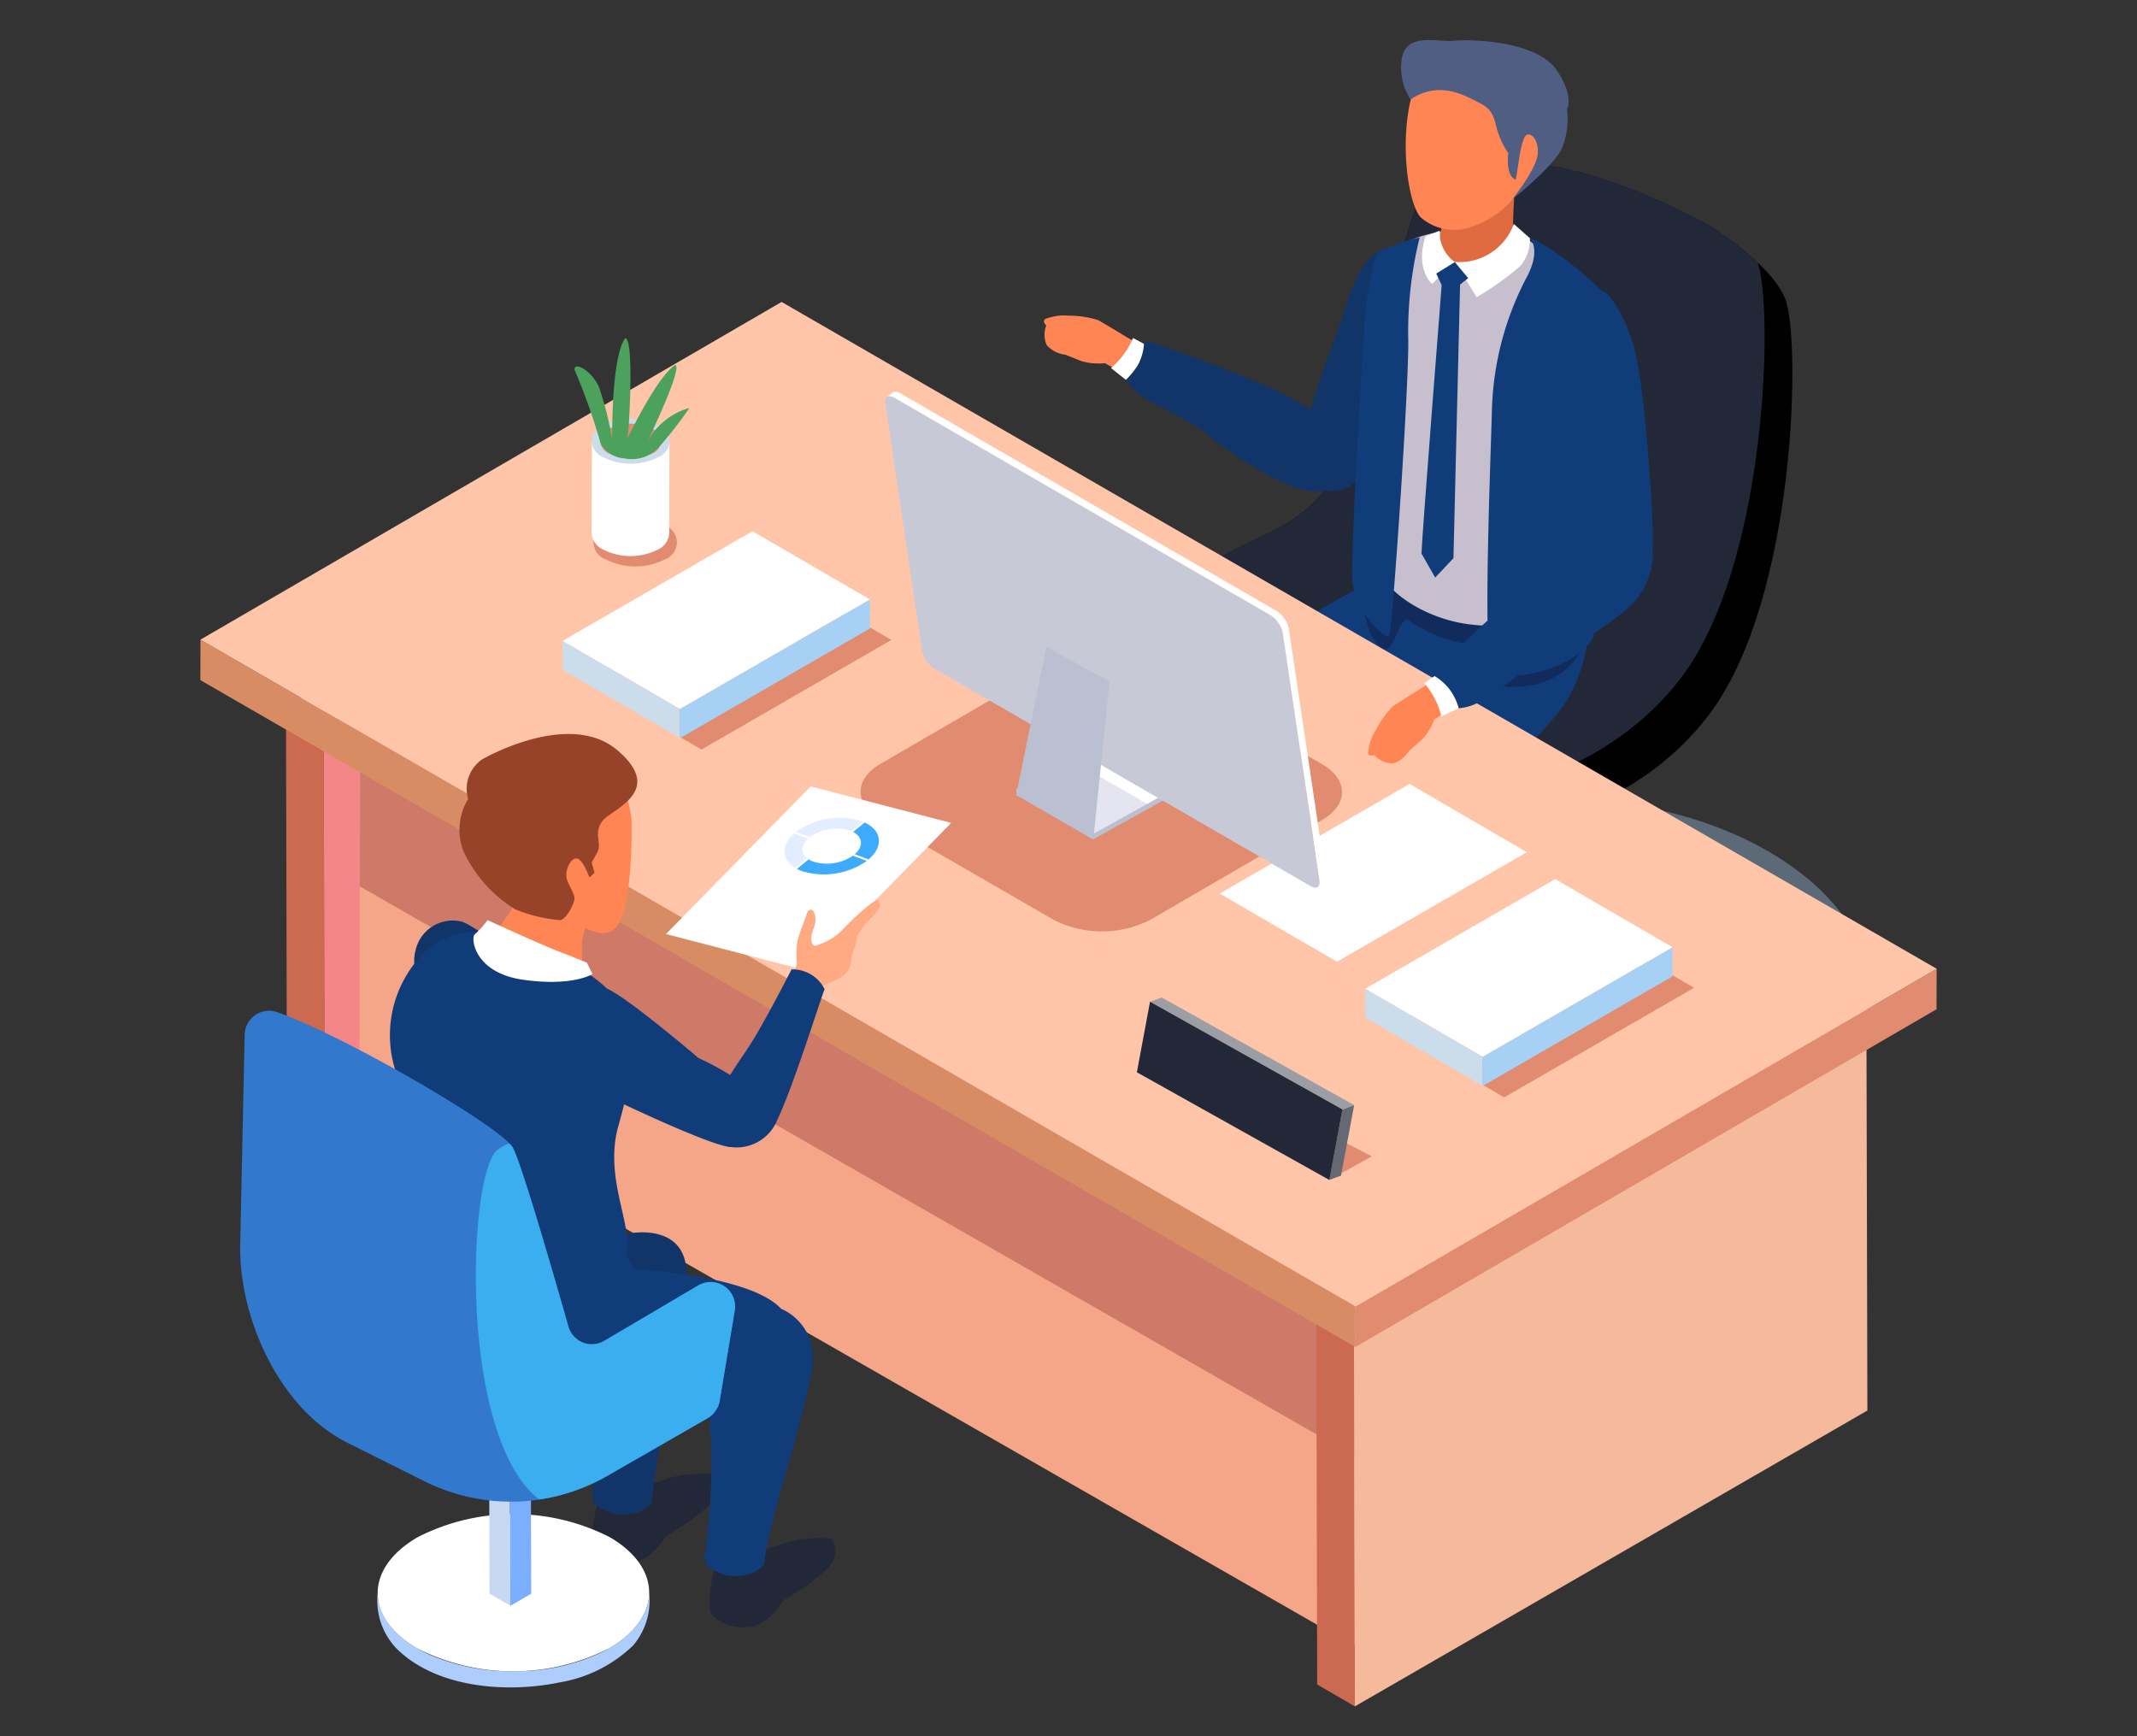 <svg xmlns="http://www.w3.org/2000/svg" xmlns:xlink="http://www.w3.org/1999/xlink" width="160" height="130" viewBox="0 0 160 130"><rect x="0" y="0" width="160" height="130" fill="#333333" stroke="none"/><defs><clipPath id="a"><rect width="160" height="130" transform="translate(700 2621)" fill="#fff"/></clipPath><clipPath id="b"><rect width="129.999" height="124.768" fill="none"/></clipPath><clipPath id="c"><rect width="129.999" height="124.767" fill="none"/></clipPath><clipPath id="d"><rect width="26.81" height="17.033" fill="none"/></clipPath><clipPath id="e"><rect width="48.03" height="30.516" fill="none"/></clipPath><clipPath id="g"><rect width="9.787" height="5.921" fill="none"/></clipPath></defs><g transform="translate(-700 -2621)" clip-path="url(#a)"><g transform="translate(715 2624)"><g clip-path="url(#b)"><g transform="translate(0 0.001)"><g clip-path="url(#c)"><g transform="translate(62.06 81.428)" opacity="0.35"><g clip-path="url(#d)"><path d="M75.937,72.977c0,4.7-6,8.517-13.4,8.517s-13.406-3.812-13.406-8.517,6-8.517,13.406-8.517,13.4,3.814,13.4,8.517" transform="translate(-49.127 -64.46)" fill="#a6d0f4"/></g></g><g transform="translate(77.221 56.774)" opacity="0.35"><g clip-path="url(#e)"><path d="M109.159,60.2c0,8.427-10.751,15.257-24.014,15.257S61.129,68.629,61.129,60.2,71.88,44.944,85.145,44.944s24.014,6.83,24.014,15.257" transform="translate(-61.13 -44.944)" fill="#a6d0f4"/></g></g><path d="M65.746,54.309c.283,3.14,3.236,5.273,5.9,6.422A22.686,22.686,0,0,0,80.9,62.447a22.029,22.029,0,0,0,9.4-2.083c2.529-1.246,5.213-3.5,5.206-6.575.006,2.236-.15,4.085-1.763,5.831-2.073,2.249-5.2,3.459-8.137,4.065-5.733,1.184-13.539.611-17.9-3.8-1.753-1.776-1.991-3.648-2-6.011.006.147.018.291.038.436" transform="translate(17.297 14.159)" fill="#adcdfc"/><path d="M70.109,50.2c-5.836,3.369-5.874,8.834-.076,12.2s15.239,3.369,21.075,0,5.86-8.833.062-12.2-15.225-3.369-21.061,0" transform="translate(17.297 12.55)" fill="#fff"/></g></g><path d="M76.249,46.075l.025,12.405,1.56.906L77.809,46.98Z" transform="translate(20.072 12.129)" fill="#c7d8f2"/><path d="M77.484,46.981l.025,12.405,1.57-.907-.025-12.4Z" transform="translate(20.397 12.129)" fill="#7baeff"/><path d="M75.674,44.56l2.278,1.324,2.293-1.324-2.278-1.324Z" transform="translate(19.921 11.382)" fill="#4da5dc"/><g transform="translate(0 0.001)"><g clip-path="url(#c)"><path d="M97.867,11.811s4.692,2.756,5.936,5.557.912,22.458-5.625,31.173S79.5,58.5,76.7,57.257,57.712,47.918,56.468,43.872s4.98-7.159,8.4-8.715,5.6-3.735,7.47-9.339,2.8-15.252,4.981-16.809,7.471-4.046,20.544,2.8" transform="translate(14.822 1.91)"/><path d="M74.617,54.483c-2.284-1.016-13.462-6.582-18.189-10.8-1-3.956,5.071-7,8.441-8.532,3.425-1.556,5.6-3.734,7.471-9.338s2.8-15.252,4.981-16.809,7.47-4.046,20.544,2.8a24.73,24.73,0,0,1,3.911,2.938c1.177,3.265.755,22.438-5.681,31.018-6.536,8.716-18.676,9.962-21.478,8.716" transform="translate(14.825 1.91)" fill="#232839"/><path d="M71.012,12.557s-1.385.479-2.425,3.945S64.6,26.21,65.64,28.984s4.161,1.213,5.028-.867S75,16.4,74.305,14.978s-1.909-2.9-3.293-2.42" transform="translate(17.222 3.281)" fill="#113569"/><path d="M64.517,68.677a10.949,10.949,0,0,1-.864,2.194c-.611,1.17-2.818,2.739-3.749,3.537s-2.087,2.274-1.967,2.977,2.366.878,4.135.491,3.311-2.353,3.829-2.313,2.46-.332,2.859-1-.267-3.324-.267-3.324l-.027-1.915Z" transform="translate(15.249 18.078)" fill="#232839"/><path d="M57.655,64.286a10.982,10.982,0,0,1-.864,2.194c-.611,1.17-2.818,2.739-3.749,3.537s-2.087,2.274-1.967,2.977,2.367.878,4.135.491,3.311-2.353,3.829-2.313,2.46-.333,2.859-1-.267-3.324-.267-3.324L61.6,64.937Z" transform="translate(13.443 16.922)" fill="#232839"/><path d="M87.588,34.384a11.8,11.8,0,0,1-1.849,6.7C83.66,44.092,75.107,51.72,74.183,52.413S73.027,58.191,72.1,60.5s-3.7,17.334-4.16,18.49c0,0-.462,1.156-3.7.462-1.849-.231-2.081-.925-2.081-.925s1.156-16.873,2.081-20.8,1.156-8.321,2.774-9.939S76.493,36,76.493,36L78.343,33Z" transform="translate(16.364 8.686)" fill="#113c7a"/><path d="M74.993,31.168S62.512,38.1,60.778,39.662a10.372,10.372,0,0,0-3.293,5.547c-.139.763-1.387,27.563-1.906,28.777-.174,1.04,3.12,1.733,4.68,1.214a5.95,5.95,0,0,0,1.56-1.56s3.12-16.122,3.12-18.376a78.274,78.274,0,0,1,1.387-9.013L80.714,38.1l1.04-3.641Z" transform="translate(14.629 8.204)" fill="#113c7a"/><path d="M85.332,37.011s-1.213,3.468-6.24,2.947l-1.733-.347-.347-2.773a10.822,10.822,0,0,1-4.853-1.907c-.694.347-.867,2.081-1.56,2.254S68.69,34.93,69.038,33.2s1.213-1.04,1.213-1.04,14.215,3.466,15.082,4.853" transform="translate(18.158 8.429)" fill="#112c5c"/><path d="M80,11.124s5.932,4.238,6.518,5.648a12.377,12.377,0,0,1-.51,7.95c-1.223,2.616-.776,12.241-1.215,14.123s-5.518,2.476-8.66,1.87-6.942-2.88-6.823-6.544.04-10.494-.158-12.144a28.579,28.579,0,0,1,.783-8.574c.162-.586,2.134-1.2,2.134-1.2S74.151,10.877,80,11.124" transform="translate(18.185 2.92)" fill="#c7bfce"/><path d="M73.707,11.068a.6.6,0,0,1,0,.191c-.064.435-.282,1.547-.322,2.011-.038.446.467,1.217,1.669,1.193s3.241-.527,3.92-1.959a33.379,33.379,0,0,1,.2-4.229Z" transform="translate(19.317 2.177)" fill="#e16b40"/><path d="M78.769,10.9a4.331,4.331,0,0,1-4.2,2.856c-.071,0-.143,0-.216-.009l1.637,2.634a21.756,21.756,0,0,0,3.276-2.35,3.091,3.091,0,0,0,.711-2.064Z" transform="translate(19.573 2.87)" fill="#fff"/><path d="M74.868,13.648,73.16,15.285s-1.282-1.067-.5-3.559l1.067-.428a2.742,2.742,0,0,0,1.139,2.35" transform="translate(19.061 2.974)" fill="#fff"/><path d="M71.693,4.974C72.326,1.593,75-.327,78.034.383A6.4,6.4,0,0,1,82.778,3.6c1.462,2.885-.683,5.311-2.057,6.84-.579.629-1.016,1.113-1.291,1.422-.1.116-.2.235-.3.34l-.028.034-.005,0a6.857,6.857,0,0,1-2.807,1.705,3.786,3.786,0,0,1-3.728-.731c-.843-.9-1.5-4.847-.867-8.229" transform="translate(18.806 0.061)" fill="#ff8654"/><path d="M79.471,11.749s.888.854-.285,2.99a22.607,22.607,0,0,0-2.563,9.823c-.107,4.058-.639,16.763-.107,19.54,1.069.96,6.194.106,7.688-2.456.642-3.738.322-15.055,1.067-17.4a17.439,17.439,0,0,0,.107-7.794c-.533-1.175-4.663-4.377-5.907-4.7" transform="translate(20.081 3.092)" fill="#113c7a"/><path d="M73.324,11.693a29.348,29.348,0,0,0-.854,7.83c0,4.2-1.21,21.641-1.424,22s-2.7-1.851-2.777-4.413.854-18.294,1-19.861.64-4.2,1-4.485a15.618,15.618,0,0,1,3.061-1.067" transform="translate(17.971 3.077)" fill="#113c7a"/><path d="M73.249,14.019l.769,1.623,1.623-1.281-1-1.2Z" transform="translate(19.283 3.463)" fill="#113c7a"/><path d="M73.907,14.349s-1.531,19.51-1.531,20.364l1.026,1.8,1.367-1.453.505-20.876Z" transform="translate(19.053 3.732)" fill="#113c7a"/><path d="M7.976,73.317,5.152,71.676,5.075,39.439,7.9,41.08Z" transform="translate(1.336 10.381)" fill="#cb6a50"/><path d="M7.9,45.7,5.075,44.055,43.448,21.9l2.823,1.641Z" transform="translate(1.336 5.765)" fill="#dbdbdb"/><path d="M45.683,23.2l.077,32.237L7.387,77.592,7.31,45.355Z" transform="translate(1.924 6.107)" fill="#f58688"/><path d="M9.5,35.887,9.425,68.124l76.913,44.064.077-32.238Z" transform="translate(2.481 9.446)" fill="#f5a588"/><path d="M9.452,53.919,86.364,97.982l.044-18.032L9.495,35.887Z" transform="translate(2.488 9.447)" fill="#cf7a68"/><path d="M69.033,105.827l-2.823-1.641L66.131,71.95l2.825,1.641Z" transform="translate(17.409 18.94)" fill="#cb6a50"/><path d="M68.956,78.207l-2.825-1.641L104.5,54.411l2.823,1.641Z" transform="translate(17.409 14.323)" fill="#dbdbdb"/><path d="M106.739,55.711l.077,32.237L68.444,110.1l-.077-32.237Z" transform="translate(17.997 14.665)" fill="#f5b99c"/><path d="M111.978,55.047l-.009,3.032L68.459,83.363l.009-3.032Z" transform="translate(18.021 14.49)" fill="#e18b70"/><path d="M86.49,85.467,86.481,88.5,0,38.569l.009-3.032Z" transform="translate(0 9.354)" fill="#d78c63"/><path d="M130,65.451,86.488,90.736.007,40.807l43.51-25.285Z" transform="translate(0.002 4.085)" fill="#ffc5a8"/><path d="M84.113,14.945s1.156.925,2.081,3.814S87.7,31.7,87.7,33.2s0,3.235-1.271,4.045a2.35,2.35,0,0,1-3.583-.81c-.81-1.5-1.387-10.054-1.966-12.712s-1.5-5.316-.346-7.05a3.375,3.375,0,0,1,3.583-1.733" transform="translate(21.054 3.914)" fill="#113c7a"/><path d="M73.835,38.075s-.579.4-.867.577-1.387.867-1.908,1.214a7.418,7.418,0,0,0-1.271,1.791,3.853,3.853,0,0,0-.577,1.733c.115.289.461.116.461.116a1.948,1.948,0,0,0,1.33.635c.692-.058,1.271-.925,1.271-.925s.462-.4.982-.867a4.793,4.793,0,0,0,.925-1.5l.694-.462s.52-.52-1.04-2.312" transform="translate(18.215 10.022)" fill="#ff8654"/><path d="M75.119,40.143s-.723-2.052-1.589-2.571l-.983.692a5.976,5.976,0,0,1,1.272,2.485Z" transform="translate(19.098 9.89)" fill="#fff"/><path d="M75,42.28a3.972,3.972,0,0,0,1.733-.577c1.041-.579,3.322-2.514,4.826-3.092a27.48,27.48,0,0,0,6.24-3.929,5.691,5.691,0,0,0,1.733-3.93,3.387,3.387,0,0,0-4.045-1.04,25.434,25.434,0,0,0-6.24,4.16c-2.081,1.734-5.634,5.173-5.634,5.173L73,39.766A3.933,3.933,0,0,1,75,42.28" transform="translate(19.218 7.752)" fill="#113c7a"/><path d="M71.883,4.444a4.314,4.314,0,0,1-.609-3.292c.488-1.707,2.682-.975,3.9-1.1s5.974,0,7.559,2.073c1.463,2.073.854,3.048.854,3.048A5.865,5.865,0,0,1,83.222,8.1c-.61,1.342-3.715,3.82-3.715,3.82s1.765-2.235,1.886-3.331-.488-1.708-.853-1.464-.61,2.317-.61,2.317l-.171,1.009c-.8-.278-.561-1.985-.561-1.985a6.219,6.219,0,0,1-.854-1.829c-.244-.975-.365-1.463-1.34-1.95s-2.927-1.707-5.121-.244" transform="translate(18.729 -0.001)" fill="#505e83"/><path d="M56.9,18.342s-.622-.335-.906-.515-1.4-.849-1.94-1.157a7.378,7.378,0,0,0-2.172-.331,3.863,3.863,0,0,0-1.809.261c-.206.234.1.465.1.465a1.949,1.949,0,0,0,.029,1.473,2.18,2.18,0,0,0,1.4.721s.568.231,1.215.488a4.821,4.821,0,0,0,1.758.152l.724.412s.7.23,1.6-1.968" transform="translate(13.164 4.296)" fill="#ff8654"/><path d="M55.1,20.8s1.508-1.566,1.583-2.574l-1.06-.566a5.981,5.981,0,0,1-1.649,2.251Z" transform="translate(14.209 4.647)" fill="#fff"/><path d="M54.867,20.749a3.989,3.989,0,0,0,1.295,1.29c.984.67,3.739,1.838,4.93,2.921a27.431,27.431,0,0,0,6.314,3.81,5.687,5.687,0,0,0,4.289-.216,3.386,3.386,0,0,0-.888-4.082,25.4,25.4,0,0,0-6.521-3.705c-2.482-1.08-7.151-2.711-7.151-2.711l-.917-.217a3.932,3.932,0,0,1-1.35,2.911" transform="translate(14.443 4.695)" fill="#113569"/><path d="M70.326,60.337l8.785,5.106,14.215-8.207L84.541,52.13Z" transform="translate(18.513 13.722)" fill="#e18b70"/><path d="M69.049,56.226l.006,2.178,8.785,5.1-.006-2.177Z" transform="translate(18.177 14.801)" fill="#cbdceb"/><path d="M76,61.978l.006,2.178,14.214-8.207-.005-2.178Z" transform="translate(20.007 14.154)" fill="#a6d0f4"/><path d="M69.049,57.936l8.785,5.106,14.215-8.207-8.785-5.106Z" transform="translate(18.177 13.09)" fill="#fff"/><path d="M22.75,39.721l8.785,5.106L45.75,36.619l-8.785-5.106Z" transform="translate(5.989 8.295)" fill="#e18b70"/><path d="M21.472,35.609l.006,2.178,8.785,5.1-.006-2.177Z" transform="translate(5.652 9.373)" fill="#cbdceb"/><path d="M28.427,41.361l.006,2.178,14.214-8.207-.005-2.178Z" transform="translate(7.483 8.727)" fill="#a6d0f4"/><path d="M21.472,37.32l8.785,5.106,14.215-8.207-8.785-5.106Z" transform="translate(5.652 7.663)" fill="#fff"/><path d="M60.414,52.3,69.2,57.4,83.414,49.2,74.63,44.09Z" transform="translate(15.904 11.606)" fill="#fff"/><path d="M73.662,44.645c2.012,1.162,2.015,3.038.024,4.194L60.825,56.314a7.978,7.978,0,0,1-7.241,0L40.64,48.84c-2-1.157-2.015-3.038-.024-4.2l12.861-7.473a7.986,7.986,0,0,1,7.241,0Z" transform="translate(10.301 9.556)" fill="#e18b70"/><path d="M59.762,44.475l0,.009a.463.463,0,0,1-.054.1L59.7,44.6a.8.8,0,0,1-.085.09.728.728,0,0,1-.068.049.873.873,0,0,1-.083.057l-5.332,2.962-5.755-3.324v.4l5.755,3.324L59.458,45.2l.032-.019a.577.577,0,0,0,.053-.039c.023-.016.047-.032.067-.049l.013-.01a.543.543,0,0,0,.064-.068L59.695,45l.009-.014c.009-.013.018-.024.025-.037a.356.356,0,0,0,.027-.059l0-.006,0-.009a.241.241,0,0,0,.013-.043.305.305,0,0,0,.006-.059v-.409a.38.38,0,0,1-.019.111" transform="translate(12.733 11.678)" fill="#bac0d2"/><path d="M59.477,44.679c.412.237.4.625-.018.858L54.127,48.5l-5.755-3.322,4.5-3.43a1.6,1.6,0,0,1,1.489-.018Z" transform="translate(12.734 10.938)" fill="#fff"/><path d="M69.414,37.489a2.147,2.147,0,0,1,.946,1.349l2.758,18.541c.073.486-.235.667-.685.407L44.3,41.521a2.147,2.147,0,0,1-.945-1.348L40.6,21.633c-.072-.486.234-.668.683-.408Z" transform="translate(10.684 5.555)" fill="#c7c9d7"/><path d="M73.551,57.273v-.086l0-.035-.005-.034L70.783,38.577v0l-.006-.037-.008-.037a.312.312,0,0,0-.009-.037l-.01-.038-.01-.037h0l-.013-.038-.014-.038a.358.358,0,0,0-.014-.039l-.015-.037L70.67,38.2v0h0l-.011-.028-.015-.03-.014-.029-.013-.025-.014-.025-.013-.023-.011-.021-.005-.009h0l-.006-.011-.011-.021-.013-.02-.013-.02-.013-.021-.014-.02-.018-.027-.018-.027-.013-.018,0,0-.01-.014c-.028-.04-.057-.078-.088-.116a.307.307,0,0,0-.025-.032l-.01-.011,0,0-.009-.011-.021-.024-.016-.019-.016-.019-.018-.018-.018-.019-.018-.018-.018-.018-.015-.014h0l0,0-.021-.02-.021-.02-.024-.021c-.009-.008-.019-.015-.028-.024l-.028-.023-.033-.025h0l-.03-.023-.034-.024-.034-.024-.034-.021-.033-.019L41.7,20.963h0l-.034-.019a.265.265,0,0,0-.033-.016c-.01-.006-.021-.011-.032-.016l-.032-.013-.032-.013-.008,0h0l-.021-.008-.032-.009a.163.163,0,0,0-.032-.008l-.033-.006-.033-.005h-.035c-.014,0-.027,0-.039,0l-.042.005-.01,0-.009,0a.133.133,0,0,0-.03.008.255.255,0,0,0-.071.038l-.45.33a.293.293,0,0,1,.1-.045l.009,0a.411.411,0,0,1,.126-.008.669.669,0,0,1,.152.035h0a1.018,1.018,0,0,1,.171.08L69.387,37.558a1.431,1.431,0,0,1,.167.112,1.8,1.8,0,0,1,.16.139c.052.051.1.1.15.16h0c.048.057.093.115.135.174l0,0a2.078,2.078,0,0,1,.117.186h0c.035.063.068.128.1.191h0a1.792,1.792,0,0,1,.072.192,1.321,1.321,0,0,1,.043.187l2.758,18.541a.842.842,0,0,1,.01.155v.005a.542.542,0,0,1-.018.125l0,.006a.321.321,0,0,1-.032.073.289.289,0,0,1-.082.1l.45-.33a.288.288,0,0,0,.082-.1l.01-.013a.345.345,0,0,0,.019-.051l0-.01,0-.006.006-.028a.364.364,0,0,0,.006-.039.192.192,0,0,0,0-.038v-.025" transform="translate(10.712 5.487)" fill="#fff"/><g transform="translate(61.106 53.515)" opacity="0.2"><g clip-path="url(#g)"><path d="M51.783,42.364l-3.411,2.6,5.755,3.324,4.032-2.24Z" transform="translate(-48.372 -42.364)" fill="#777db2"/></g></g><path d="M55.342,38.555,54.129,50.4l-5.774-3.344L50.611,35.97Z" transform="translate(12.729 9.468)" fill="#bac0d2"/><path d="M67.186,68.419l3.188-1.767-4.507-2.338Z" transform="translate(17.339 16.93)" fill="#e18b70"/><path d="M67.895,63.45l.878-.323-.984,5.28-.878.323Z" transform="translate(17.614 16.617)" fill="#656974"/><path d="M56.286,57.07l.878-.323L71.57,64.807l-.878.323Z" transform="translate(14.817 14.937)" fill="#9c9ea6"/><path d="M70.9,65.063l-.984,5.28L55.507,62.282,56.491,57Z" transform="translate(14.612 15.005)" fill="#232839"/><path d="M28.62,28.871a1.35,1.35,0,0,1,.018,2.554,4.863,4.863,0,0,1-4.41,0,1.348,1.348,0,0,1-.014-2.552,4.855,4.855,0,0,1,4.406,0" transform="translate(6.136 7.46)" fill="#e18b70"/><path d="M29.016,23.783,29,30.708a1.441,1.441,0,0,1-.843,1.18,4.523,4.523,0,0,1-4.106,0,1.45,1.45,0,0,1-.856-1.2l.02-6.925a1.45,1.45,0,0,0,.856,1.2,4.523,4.523,0,0,0,4.106,0,1.441,1.441,0,0,0,.843-1.18" transform="translate(6.105 6.255)" fill="#fff"/><path d="M28.153,22.931a1.257,1.257,0,0,1,.016,2.379,4.529,4.529,0,0,1-4.107,0,1.257,1.257,0,0,1-.013-2.377,4.525,4.525,0,0,1,4.1,0" transform="translate(6.109 5.907)" fill="#cbdceb"/><path d="M27.567,23.118a.978.978,0,0,1,.013,1.852,3.526,3.526,0,0,1-3.2,0,.978.978,0,0,1-.01-1.851,3.525,3.525,0,0,1,3.195,0" transform="translate(6.243 5.984)" fill="#e18b70"/><path d="M24.144,25.586a47.542,47.542,0,0,0-1.971-5.567c0-.643,1.328.128,1.842,1.328a24.848,24.848,0,0,1,.985,3.9s-.086-6.21.985-7.581c.685.172.256,6.981.171,7.495,0,0,2.142-4.54,3.555-5.482.643.086-2.055,5.7-2.055,5.7a5.162,5.162,0,0,1,3.127-2.484,30.411,30.411,0,0,1-2.227,2.87,2.722,2.722,0,0,1-2.655.9,2.188,2.188,0,0,1-1.756-1.071" transform="translate(5.837 4.649)" fill="#4ca15c"/><path d="M30.683,90.379s-.86,3.442-.344,4.131a3.443,3.443,0,0,0,3.271.862,4.376,4.376,0,0,0,2.065-1.894s2.927-1.722,3.615-2.754a1.621,1.621,0,0,0,0-1.894A9.551,9.551,0,0,0,36.364,89a31.094,31.094,0,0,0-3.442,1.205Z" transform="translate(7.943 23.372)" fill="#232839"/><path d="M23.733,86.564s-.86,3.442-.345,4.131a3.446,3.446,0,0,0,3.272.862,4.383,4.383,0,0,0,2.065-1.894s2.926-1.722,3.614-2.754a1.621,1.621,0,0,0,0-1.895,9.565,9.565,0,0,0-2.926.173,31.156,31.156,0,0,0-3.444,1.205Z" transform="translate(6.114 22.368)" fill="#232839"/><path d="M48.952,46.97,38.119,58.027,27.6,55.292,38.43,44.235Z" transform="translate(7.265 11.644)" fill="#fff"/><path d="M35.294,47.158l1.037.393a3.458,3.458,0,0,1,3.047-.483l.054.023.862-.707c-.019-.009-.037-.015-.056-.023a5.58,5.58,0,0,0-4.944.8" transform="translate(9.291 12.133)" fill="#e2edff"/><path d="M35.341,47.024c-1.007.891-.949,1.958.075,2.581l.887-.73c-.469-.385-.457-.963.077-1.458Z" transform="translate(9.113 12.378)" fill="#e2edff"/><path d="M35.359,49.336a2.832,2.832,0,0,0,.341.153,5.6,5.6,0,0,0,4.889-.753l-1.038-.393a3.471,3.471,0,0,1-2.99.438,1.769,1.769,0,0,1-.328-.163Z" transform="translate(9.308 12.725)" fill="#3eabff"/><path d="M38.689,47.086c.728.379.792,1.085.121,1.665l1.037.393c1.146-.973,1-2.17-.293-2.769Z" transform="translate(10.185 12.207)" fill="#3eabff"/><path d="M30.078,75.471c-.424,3.4-2.124,12.317-2.406,15.431,0,0-.707,1.133-2.831.849l-1.008-.419a.977.977,0,0,1-.6-1.023,51.133,51.133,0,0,0,.471-8.608,11.779,11.779,0,0,1,.566-5.237c-.071-1.062-.212-4.743,1.911-5.734,0,0,5.2-.955,3.893,4.742" transform="translate(6.115 18.602)" fill="#113569"/><path d="M28.91,72.335l.566,1.132s8.706.426,11.042,2.974a3.985,3.985,0,0,1,2.316,4.413c-.426,3.4-3.306,11.584-3.589,14.7,0,0-.709,1.133-2.832.85l-1.007-.421a.976.976,0,0,1-.6-1.022,51.149,51.149,0,0,0,.471-8.609,11.784,11.784,0,0,1,.566-5.237,44.453,44.453,0,0,0-7.928,2.406c-4.1,1.7-7.644-.283-9.2-1.133a10.184,10.184,0,0,1-2.124-1.415,6.472,6.472,0,0,1-3.821-1.558c-1.841-1.558-2.124-5.662-.141-8.07s16.279.992,16.279.992" transform="translate(2.965 18.553)" fill="#113c7a"/><path d="M24.4,56.108s-.269.011-.177-1.868a6.332,6.332,0,0,1,.8-2.3s-2.966-2.031-5.34-1.458a14.8,14.8,0,0,1-3.124,4.25s1.325,3.5,7.837,1.372" transform="translate(4.36 13.263)" fill="#ff8654"/><path d="M22.343,56.687s-5.2-4.353-6.264-4.459a2.855,2.855,0,0,0-3.291,2.124,3.334,3.334,0,0,0,1.486,3.716c.956.531,9.344,4.565,10.83,4.565s2.442-1.275,1.487-2.868-4.247-3.079-4.247-3.079" transform="translate(3.339 13.744)" fill="#113569"/><path d="M21.127,53.619s5.52,1.841,7.078,4.389,1.275,5.379.141,9.343,1.133,7.5.566,9.627-4.53,4.106-10.333,3.114-6.229-3.255-6.654-4.53,1.132-7.361-.283-12.317a8.741,8.741,0,0,1,2.548-9.2c1.132-.849,3.4-1.982,6.936-.424" transform="translate(2.963 13.91)" fill="#113c7a"/><path d="M25.1,56.2s-1.487.955-5.2.424-3.929-3.185-3.61-3.4a6.918,6.918,0,0,0,.955-1.062s3.929,1.805,5.309,2.336,2.124.85,2.124.85Z" transform="translate(4.261 13.733)" fill="#fff"/><path d="M10.536,92.363c.193,2.142,2.209,3.6,4.027,4.381a15.46,15.46,0,0,0,6.309,1.17,15.01,15.01,0,0,0,6.411-1.42c1.727-.85,3.559-2.39,3.552-4.486a5.205,5.205,0,0,1-1.2,3.978,10.382,10.382,0,0,1-5.552,2.773c-3.911.807-9.237.418-12.208-2.593a5.191,5.191,0,0,1-1.363-4.1c0,.1.013.2.025.3" transform="translate(2.767 24.22)" fill="#adcdfc"/><path d="M13.513,89.093c-3.982,2.3-4.007,6.026-.052,8.325a15.846,15.846,0,0,0,14.377,0c3.982-2.3,4-6.026.042-8.325a15.825,15.825,0,0,0-14.367,0" transform="translate(2.767 22.999)" fill="#fff"/><path d="M17.122,85.055l.025,8.883,1.554.9-.025-8.883Z" transform="translate(4.507 22.39)" fill="#c7d8f2"/><path d="M18.353,85.959l.025,8.883,1.564-.9-.025-8.883Z" transform="translate(4.831 22.39)" fill="#7baeff"/><path d="M17.122,85.244l1.554.9,1.565-.9-1.555-.9Z" transform="translate(4.507 22.202)" fill="#4da5dc"/><path d="M2.7,59.3a1.826,1.826,0,0,1,2.429-1.66C10.2,59.419,22.04,66.31,22.788,67.806c.712,1.425,3.015,9.386,4.148,13.374a1.828,1.828,0,0,0,2.687,1.072l7.035-4.15a1.83,1.83,0,0,1,2.734,1.877l-1.129,6.776a1.829,1.829,0,0,1-.893,1.286l-7.526,4.324a14.476,14.476,0,0,1-13.683.4l-5.8-2.9c-5.074-2.538-8.2-9.445-7.991-15.116Z" transform="translate(0.62 15.145)" fill="#3278cc"/><path d="M19.109,65.733c.712,1.425,3.015,9.386,4.148,13.374a1.828,1.828,0,0,0,2.688,1.072l7.034-4.148a1.829,1.829,0,0,1,2.734,1.876l-1.129,6.776a1.84,1.84,0,0,1-.143.451c-.09.141-.181.282-.272.422a1.835,1.835,0,0,1-.479.413l-7.526,4.324a14.472,14.472,0,0,1-5.092,1.766c-6.105-4.737-5.335-24.513-3.121-26.173a3.091,3.091,0,0,1,.872-.483,1.2,1.2,0,0,1,.287.33" transform="translate(4.298 17.216)" fill="#3aaeef"/><path d="M31.607,61.441s-6.053-5.173-7.116-5.279c-1.273-.106-2.314,1.858-2.739,3.663a3.334,3.334,0,0,0,1.487,3.716c.955.531,9.343,4.565,10.83,4.565s3.084-1.861,2.129-3.452-4.591-3.214-4.591-3.214" transform="translate(5.699 14.783)" fill="#113c7a"/><path d="M35.1,56.624a3.816,3.816,0,0,0,.318-.9,6.407,6.407,0,0,1,.053-1.7c.212-.849.585-1.593.744-2.177.424-.531.8.424.478,1.22s-.212,1.275.106,1.328a4.716,4.716,0,0,0,2.017-1.167c.371-.426,2.495-2.5,2.707-2.23s.212.531-.531,1.326a4.56,4.56,0,0,0-1.062,1.381,3.507,3.507,0,0,1-.265,1.061c-.265.638-.053,1.062-.531,1.646s-1.381.69-1.805,1.061l-.424.373Z" transform="translate(9.239 13.418)" fill="#ffaa83"/><path d="M31.812,68.391a3.273,3.273,0,0,0,3.432-2.053c1.2-2.477,3.257-9.131,3.54-9.767a2.681,2.681,0,0,0-2.477-1.487s-1.982,3.893-3.114,5.663-5.168,6.936-1.381,7.644" transform="translate(7.957 14.499)" fill="#113c7a"/><path d="M28.09,47.823a6.064,6.064,0,1,1-6.064-6.064,6.064,6.064,0,0,1,6.064,6.064" transform="translate(4.202 10.992)" fill="#ff8654"/><path d="M27.4,47.245s.073,6.074-1.249,7.3-3.354-1.148-6.6-1.909c-3.248-.835,2.633-7.15,2.633-7.15Z" transform="translate(4.889 11.974)" fill="#ff8654"/><path d="M17.09,43.011s6.483-3.759,10.112-.648-.518,4.407-1.167,5.316,0,1.642-.345,2.29-.432.777-.432.777l.216.778-.389.346s-.519-1.469-.994-1.426-.864.994-.691,1.556.648,1.166.561,1.555-.605,1.469-1.08,1.512a11.187,11.187,0,0,1-3.37-.82,10.188,10.188,0,0,1-3.847-4.323,4.44,4.44,0,0,1,.346-3.931,2.663,2.663,0,0,1,1.08-2.983" transform="translate(4.042 10.827)" fill="#96432a"/></g></g></g></g></g></svg>